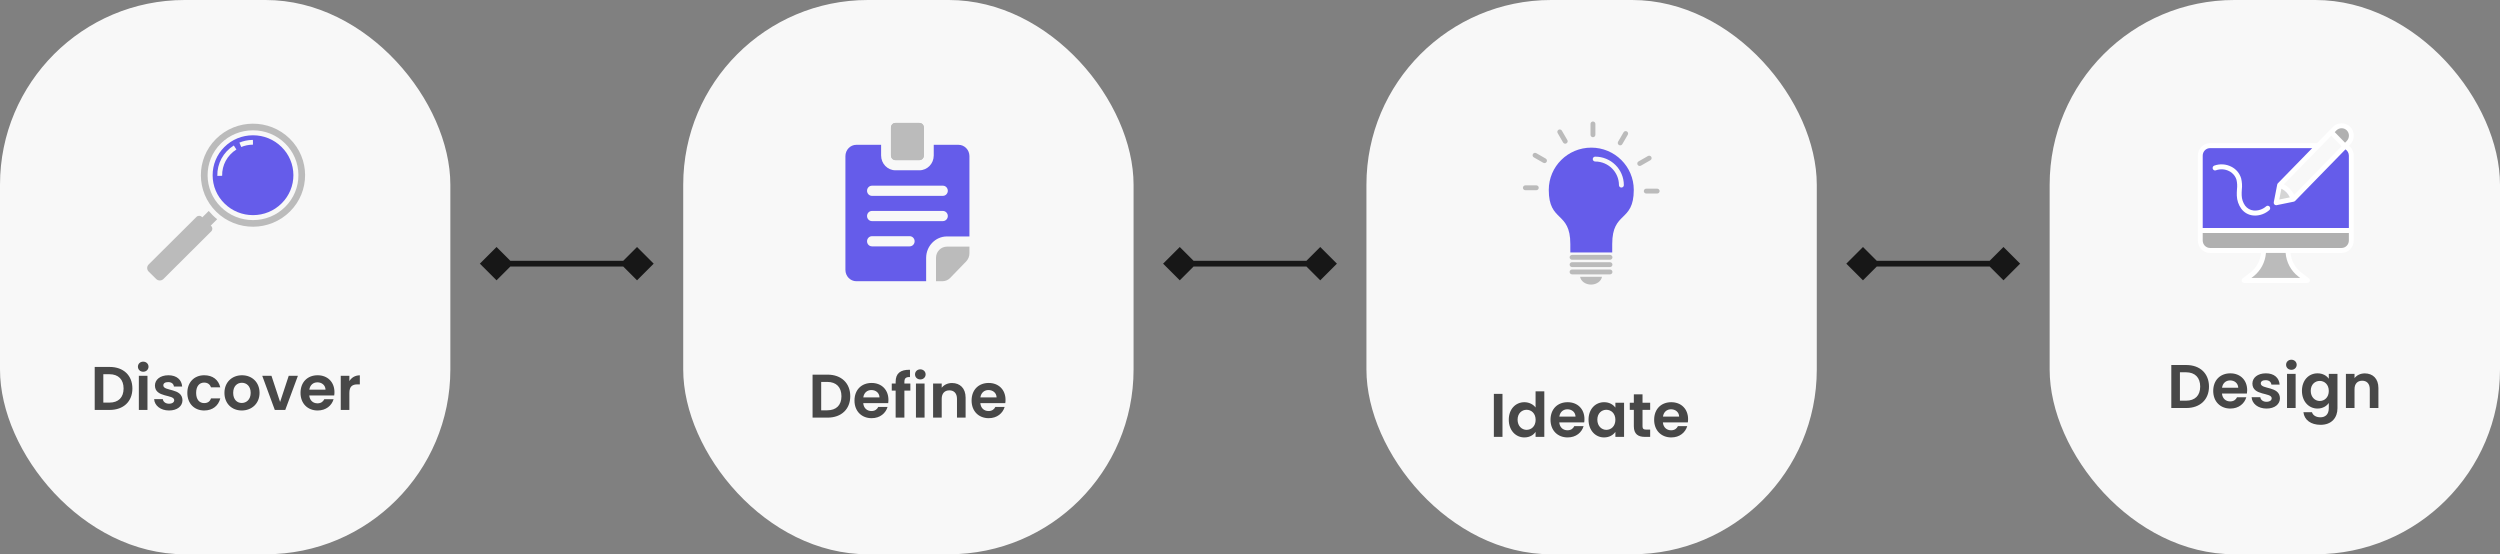 <svg width="1299" height="288" viewBox="0 0 1299 288" fill="none" xmlns="http://www.w3.org/2000/svg">
<rect x="0" y="0" width="1299" height="288" fill="#808080" stroke="none"/>
<rect width="234" height="288" rx="96" fill="#F8F8F8"/>
<path opacity="0.82" d="M57.016 190.664C64.152 190.664 68.792 195.08 68.792 201.864C68.792 208.616 64.152 213 57.016 213H49.208V190.664H57.016ZM53.688 209.192H56.856C61.56 209.192 64.216 206.504 64.216 201.864C64.216 197.224 61.56 194.44 56.856 194.44H53.688V209.192ZM72.145 213V195.272H76.626V213H72.145ZM74.418 193.16C72.817 193.16 71.665 192.008 71.665 190.536C71.665 189.064 72.817 187.912 74.418 187.912C75.986 187.912 77.169 189.064 77.169 190.536C77.169 192.008 75.986 193.16 74.418 193.16ZM94.812 207.944C94.812 210.984 92.156 213.288 87.836 213.288C83.388 213.288 80.284 210.696 80.092 207.4H84.604C84.764 208.744 86.012 209.768 87.804 209.768C89.564 209.768 90.524 208.968 90.524 207.944C90.524 204.776 80.508 206.792 80.508 200.296C80.508 197.352 83.132 194.984 87.516 194.984C91.804 194.984 94.396 197.32 94.652 200.84H90.364C90.236 199.464 89.148 198.536 87.388 198.536C85.724 198.536 84.86 199.208 84.86 200.232C84.86 203.464 94.684 201.448 94.812 207.944ZM97.337 204.136C97.337 198.568 100.985 194.984 106.105 194.984C110.521 194.984 113.497 197.288 114.457 201.256H109.625C109.113 199.752 107.929 198.792 106.073 198.792C103.577 198.792 101.913 200.68 101.913 204.136C101.913 207.592 103.577 209.448 106.073 209.448C107.929 209.448 109.081 208.616 109.625 207.016H114.457C113.497 210.792 110.521 213.288 106.105 213.288C100.985 213.288 97.337 209.704 97.337 204.136ZM134.859 204.136C134.859 209.704 130.763 213.288 125.611 213.288C120.491 213.288 116.619 209.704 116.619 204.136C116.619 198.536 120.619 194.984 125.739 194.984C130.859 194.984 134.859 198.536 134.859 204.136ZM121.163 204.136C121.163 207.656 123.211 209.384 125.611 209.384C127.979 209.384 130.251 207.656 130.251 204.136C130.251 200.584 128.043 198.888 125.675 198.888C123.307 198.888 121.163 200.584 121.163 204.136ZM136.258 195.272H141.058L145.538 208.872L150.018 195.272H154.786L148.226 213H142.786L136.258 195.272ZM164.918 198.664C162.774 198.664 161.078 200.04 160.726 202.472H169.142C169.078 200.136 167.222 198.664 164.918 198.664ZM173.334 207.432C172.374 210.696 169.43 213.288 165.046 213.288C159.894 213.288 156.15 209.704 156.15 204.136C156.15 198.536 159.798 194.984 165.046 194.984C170.166 194.984 173.782 198.472 173.782 203.752C173.782 204.328 173.75 204.904 173.654 205.48H160.694C160.918 208.104 162.71 209.576 164.95 209.576C166.87 209.576 167.926 208.616 168.502 207.432H173.334ZM181.532 204.168V213H177.052V195.272H181.532V198.024C182.652 196.2 184.508 195.016 186.972 195.016V199.72H185.788C183.132 199.72 181.532 200.744 181.532 204.168Z" fill="#222222"/>
<path d="M109.752 117.456C110.535 118.213 110.535 119.451 109.77 120.208L84.922 144.959C83.896 145.991 82.208 145.991 81.164 144.976L77.249 141.123C76.222 140.109 76.205 138.44 77.249 137.408L102.096 112.692C102.862 111.935 104.115 111.935 104.88 112.692L105.124 112.933L108.465 109.613C109.109 110.387 109.805 111.144 110.535 111.866C111.284 112.589 112.049 113.277 112.85 113.913L109.509 117.233L109.752 117.456ZM150.538 72.031C139.907 61.608 122.768 61.694 112.241 72.186C101.696 82.678 101.766 99.62 112.38 110.043C122.994 120.449 140.15 120.397 150.677 109.888C161.204 99.413 161.135 82.437 150.538 72.031ZM148.206 107.463C143.752 111.918 137.801 114.36 131.468 114.36C125.186 114.36 119.288 111.969 114.833 107.601C105.594 98.536 105.542 83.727 114.711 74.594C119.166 70.156 125.117 67.714 131.468 67.714C137.732 67.714 143.63 70.105 148.085 74.473C152.556 78.859 155.027 84.707 155.062 90.951C155.079 97.177 152.644 103.043 148.206 107.463Z" fill="#BBBBBB"/>
<path d="M146.24 76.314C142.29 72.427 137.052 70.294 131.467 70.294C125.812 70.294 120.522 72.461 116.555 76.417C112.623 80.338 110.465 85.567 110.483 91.106C110.5 96.661 112.692 101.873 116.677 105.76C120.627 109.647 125.882 111.78 131.467 111.78C137.105 111.78 142.394 109.596 146.344 105.657C150.294 101.718 152.469 96.489 152.451 90.951C152.417 85.412 150.224 80.201 146.24 76.314ZM115.424 91.347L112.919 91.398C112.779 84.983 115.981 79.066 121.479 75.591L122.837 77.672C118.069 80.683 115.302 85.791 115.424 91.347ZM131.136 75.178C129.135 75.213 127.187 75.626 125.342 76.382L124.385 74.095C126.508 73.218 128.77 72.753 131.102 72.702H131.415L131.45 75.178H131.136Z" fill="#4A40E8" fill-opacity="0.84"/>
<rect x="355" width="234" height="288" rx="96" fill="#F8F8F8"/>
<path opacity="0.82" d="M430.016 194.664C437.152 194.664 441.792 199.08 441.792 205.864C441.792 212.616 437.152 217 430.016 217H422.208V194.664H430.016ZM426.688 213.192H429.856C434.56 213.192 437.216 210.504 437.216 205.864C437.216 201.224 434.56 198.44 429.856 198.44H426.688V213.192ZM452.762 202.664C450.618 202.664 448.922 204.04 448.57 206.472H456.986C456.922 204.136 455.066 202.664 452.762 202.664ZM461.178 211.432C460.218 214.696 457.274 217.288 452.89 217.288C447.738 217.288 443.993 213.704 443.993 208.136C443.993 202.536 447.641 198.984 452.89 198.984C458.01 198.984 461.626 202.472 461.626 207.752C461.626 208.328 461.594 208.904 461.498 209.48H448.538C448.762 212.104 450.554 213.576 452.794 213.576C454.714 213.576 455.77 212.616 456.346 211.432H461.178ZM465.376 217V202.952H463.36V199.272H465.376V198.376C465.376 194.024 467.84 192.008 472.832 192.136V195.912C470.656 195.848 469.92 196.552 469.92 198.536V199.272H473.024V202.952H469.92V217H465.376ZM475.927 217V199.272H480.407V217H475.927ZM478.199 197.16C476.599 197.16 475.447 196.008 475.447 194.536C475.447 193.064 476.599 191.912 478.199 191.912C479.767 191.912 480.951 193.064 480.951 194.536C480.951 196.008 479.767 197.16 478.199 197.16ZM497.249 217V207.208C497.249 204.36 495.681 202.824 493.313 202.824C490.881 202.824 489.313 204.36 489.313 207.208V217H484.833V199.272H489.313V201.48C490.465 199.976 492.385 199.016 494.657 199.016C498.785 199.016 501.729 201.704 501.729 206.6V217H497.249ZM513.605 202.664C511.461 202.664 509.765 204.04 509.413 206.472H517.829C517.765 204.136 515.909 202.664 513.605 202.664ZM522.021 211.432C521.061 214.696 518.117 217.288 513.733 217.288C508.581 217.288 504.837 213.704 504.837 208.136C504.837 202.536 508.485 198.984 513.733 198.984C518.853 198.984 522.469 202.472 522.469 207.752C522.469 208.328 522.437 208.904 522.341 209.48H509.381C509.605 212.104 511.397 213.576 513.637 213.576C515.557 213.576 516.613 212.616 517.189 211.432H522.021Z" fill="#222222"/>
<path d="M498.031 75.243H485.172V80.798C485.172 85.037 481.833 88.485 477.732 88.485H465.265C461.165 88.485 457.826 85.037 457.826 80.798V75.243H444.967C441.81 75.243 439.279 77.887 439.279 81.118V140.25C439.279 143.481 441.81 146.125 444.967 146.125H481.225V134.022C481.225 127.865 486.07 122.86 492.031 122.86H503.719V81.118C503.719 77.887 501.159 75.243 498.031 75.243ZM472.676 128.012H453.074C451.661 128.012 450.515 126.829 450.515 125.369C450.515 123.909 451.661 122.725 453.074 122.725H472.679C474.092 122.725 475.239 123.909 475.239 125.369C475.239 126.829 474.09 128.012 472.676 128.012ZM489.924 114.891H453.074C451.661 114.891 450.515 113.707 450.515 112.247C450.515 110.787 451.661 109.603 453.074 109.603H489.924C491.337 109.603 492.483 110.787 492.483 112.247C492.483 113.707 491.337 114.891 489.924 114.891ZM489.924 101.769H453.074C451.661 101.769 450.515 100.585 450.515 99.125C450.515 97.665 451.661 96.481 453.074 96.481H489.924C491.337 96.481 492.483 97.665 492.483 99.125C492.483 100.585 491.337 101.769 489.924 101.769Z" fill="#4A40E8" fill-opacity="0.84"/>
<path d="M503.719 128.147V131.614C503.719 133.171 503.122 134.669 502.069 135.785L493.737 144.392C492.657 145.508 491.206 146.125 489.699 146.125H486.344V134.022C486.344 130.762 488.874 128.147 492.031 128.147H503.719ZM477.73 83.198H465.263C463.98 83.198 462.939 82.123 462.939 80.798V66.275C462.942 64.95 463.983 63.875 465.266 63.875H477.733C479.015 63.875 480.056 64.95 480.056 66.275V80.798C480.053 82.123 479.012 83.198 477.73 83.198Z" fill="#BBBBBB"/>
<path d="M477.73 83.198H465.263C463.98 83.198 462.939 82.123 462.939 80.798V66.275C462.942 64.95 463.983 63.875 465.266 63.875H477.733C479.015 63.875 480.056 64.95 480.056 66.275V80.798C480.053 82.123 479.012 83.198 477.73 83.198Z" fill="#BBBBBB"/>
<rect x="710" width="234" height="288" rx="96" fill="#F8F8F8"/>
<path opacity="0.82" d="M776.208 227V204.664H780.688V227H776.208ZM783.962 218.072C783.962 212.536 787.546 208.984 792.09 208.984C794.426 208.984 796.666 210.072 797.882 211.736V203.32H802.426V227H797.882V224.376C796.826 226.008 794.842 227.288 792.058 227.288C787.546 227.288 783.962 223.608 783.962 218.072ZM797.914 218.136C797.914 214.776 795.674 212.92 793.21 212.92C790.81 212.92 788.538 214.712 788.538 218.072C788.538 221.432 790.81 223.352 793.21 223.352C795.674 223.352 797.914 221.496 797.914 218.136ZM814.418 212.664C812.274 212.664 810.578 214.04 810.226 216.472H818.642C818.578 214.136 816.722 212.664 814.418 212.664ZM822.834 221.432C821.874 224.696 818.93 227.288 814.546 227.288C809.394 227.288 805.65 223.704 805.65 218.136C805.65 212.536 809.298 208.984 814.546 208.984C819.666 208.984 823.282 212.472 823.282 217.752C823.282 218.328 823.25 218.904 823.154 219.48H810.194C810.418 222.104 812.21 223.576 814.45 223.576C816.37 223.576 817.426 222.616 818.002 221.432H822.834ZM825.4 218.072C825.4 212.536 828.984 208.984 833.496 208.984C836.344 208.984 838.296 210.328 839.352 211.8V209.272H843.864V227H839.352V224.408C838.296 225.944 836.28 227.288 833.464 227.288C828.984 227.288 825.4 223.608 825.4 218.072ZM839.352 218.136C839.352 214.776 837.112 212.92 834.648 212.92C832.248 212.92 829.976 214.712 829.976 218.072C829.976 221.432 832.248 223.352 834.648 223.352C837.112 223.352 839.352 221.496 839.352 218.136ZM848.943 221.496V212.952H846.831V209.272H848.943V204.888H853.455V209.272H857.423V212.952H853.455V221.528C853.455 222.712 853.935 223.224 855.343 223.224H857.423V227H854.607C851.215 227 848.943 225.56 848.943 221.496ZM868.262 212.664C866.118 212.664 864.422 214.04 864.07 216.472H872.486C872.422 214.136 870.566 212.664 868.262 212.664ZM876.678 221.432C875.718 224.696 872.774 227.288 868.39 227.288C863.238 227.288 859.493 223.704 859.493 218.136C859.493 212.536 863.141 208.984 868.39 208.984C873.51 208.984 877.126 212.472 877.126 217.752C877.126 218.328 877.094 218.904 876.998 219.48H864.038C864.262 222.104 866.054 223.576 868.294 223.576C870.214 223.576 871.27 222.616 871.846 221.432H876.678Z" fill="#222222"/>
<path d="M816.847 132.443C816.145 132.443 815.575 133.009 815.575 133.708C815.575 134.407 816.145 134.973 816.847 134.973H836.556C837.259 134.973 837.828 134.407 837.828 133.708C837.828 133.009 837.259 132.443 836.556 132.443H816.847ZM792.585 96.308C791.882 96.308 791.312 96.875 791.312 97.573C791.312 98.272 791.882 98.838 792.585 98.838H798.261C798.964 98.838 799.533 98.272 799.533 97.573C799.533 96.875 798.964 96.308 798.261 96.308H792.585ZM798.241 79.575C797.634 79.225 796.858 79.431 796.506 80.034C796.155 80.637 796.362 81.409 796.969 81.759L801.884 84.58C802.491 84.93 803.268 84.724 803.619 84.121C803.97 83.518 803.763 82.746 803.157 82.396L798.241 79.575ZM811.553 67.888C811.202 67.285 810.425 67.079 809.818 67.428C809.212 67.778 809.005 68.55 809.356 69.153L812.194 74.04C812.546 74.643 813.322 74.849 813.929 74.499C814.535 74.15 814.742 73.378 814.391 72.775L811.553 67.888ZM828.964 64.389C828.964 63.691 828.394 63.124 827.691 63.124C826.989 63.124 826.419 63.691 826.419 64.389V70.032C826.419 70.731 826.989 71.297 827.691 71.297C828.394 71.297 828.964 70.731 828.964 70.032V64.389ZM845.795 70.013C846.146 69.41 845.939 68.637 845.333 68.288C844.726 67.939 843.949 68.144 843.598 68.748L840.76 73.635C840.409 74.238 840.616 75.01 841.222 75.359C841.829 75.709 842.606 75.503 842.957 74.9L845.795 70.013ZM857.549 83.247C858.156 82.898 858.363 82.126 858.012 81.523C857.66 80.92 856.884 80.714 856.277 81.063L851.361 83.885C850.755 84.234 850.548 85.006 850.899 85.609C851.25 86.213 852.027 86.418 852.634 86.069L857.549 83.247ZM861.069 100.557C861.771 100.557 862.341 99.991 862.341 99.292C862.341 98.594 861.771 98.027 861.069 98.027H855.392C854.69 98.027 854.12 98.594 854.12 99.292C854.12 99.991 854.69 100.557 855.392 100.557H861.069ZM816.847 138.768C816.145 138.768 815.575 138.201 815.575 137.503C815.575 136.804 816.145 136.238 816.847 136.238H836.556C837.259 136.238 837.828 136.804 837.828 137.503C837.828 138.201 837.259 138.768 836.556 138.768H816.847ZM816.847 140.033C816.145 140.033 815.575 140.599 815.575 141.298C815.575 141.997 816.145 142.563 816.847 142.563H836.556C837.259 142.563 837.828 141.997 837.828 141.298C837.828 140.599 837.259 140.033 836.556 140.033H816.847Z" fill="#BBBBBB"/>
<g clip-path="url(#clip0_1440_19244)">
<path fill-rule="evenodd" clip-rule="evenodd" d="M815.941 126.777C815.941 126.831 815.942 129.669 815.945 131.178H837.708C837.71 129.687 837.711 126.821 837.711 126.777C837.711 109.544 848.909 115.689 848.909 98.665C848.909 86.539 839.022 76.709 826.826 76.709C814.629 76.709 804.742 86.539 804.742 98.665C804.742 115.689 815.941 109.544 815.941 126.777ZM841.211 96.194C841.211 96.892 841.78 97.459 842.483 97.459C843.186 97.459 843.755 96.892 843.755 96.194C843.755 92.107 842.089 88.407 839.395 85.729C836.701 83.05 832.98 81.394 828.869 81.394C828.166 81.394 827.597 81.96 827.597 82.659C827.597 83.357 828.166 83.924 828.869 83.924C832.277 83.924 835.363 85.297 837.596 87.517C839.829 89.738 841.211 92.805 841.211 96.194Z" fill="#4A40E8" fill-opacity="0.84"/>
<path fill-rule="evenodd" clip-rule="evenodd" d="M832.389 143.828H821.014C821.402 146.112 823.8 147.87 826.702 147.87C829.603 147.87 832.001 146.112 832.389 143.828Z" fill="#BBBBBB"/>
</g>
<rect x="1065" width="234" height="288" rx="96" fill="#F8F8F8"/>
<path opacity="0.82" d="M1136.02 189.664C1143.15 189.664 1147.79 194.08 1147.79 200.864C1147.79 207.616 1143.15 212 1136.02 212H1128.21V189.664H1136.02ZM1132.69 208.192H1135.86C1140.56 208.192 1143.22 205.504 1143.22 200.864C1143.22 196.224 1140.56 193.44 1135.86 193.44H1132.69V208.192ZM1158.76 197.664C1156.62 197.664 1154.92 199.04 1154.57 201.472H1162.99C1162.92 199.136 1161.07 197.664 1158.76 197.664ZM1167.18 206.432C1166.22 209.696 1163.27 212.288 1158.89 212.288C1153.74 212.288 1149.99 208.704 1149.99 203.136C1149.99 197.536 1153.64 193.984 1158.89 193.984C1164.01 193.984 1167.63 197.472 1167.63 202.752C1167.63 203.328 1167.59 203.904 1167.5 204.48H1154.54C1154.76 207.104 1156.55 208.576 1158.79 208.576C1160.71 208.576 1161.77 207.616 1162.35 206.432H1167.18ZM1184.66 206.944C1184.66 209.984 1182 212.288 1177.68 212.288C1173.23 212.288 1170.13 209.696 1169.94 206.4H1174.45C1174.61 207.744 1175.86 208.768 1177.65 208.768C1179.41 208.768 1180.37 207.968 1180.37 206.944C1180.37 203.776 1170.35 205.792 1170.35 199.296C1170.35 196.352 1172.98 193.984 1177.36 193.984C1181.65 193.984 1184.24 196.32 1184.5 199.84H1180.21C1180.08 198.464 1178.99 197.536 1177.23 197.536C1175.57 197.536 1174.7 198.208 1174.7 199.232C1174.7 202.464 1184.53 200.448 1184.66 206.944ZM1188.33 212V194.272H1192.81V212H1188.33ZM1190.61 192.16C1189.01 192.16 1187.85 191.008 1187.85 189.536C1187.85 188.064 1189.01 186.912 1190.61 186.912C1192.17 186.912 1193.36 188.064 1193.36 189.536C1193.36 191.008 1192.17 192.16 1190.61 192.16ZM1196.09 203.072C1196.09 197.536 1199.67 193.984 1204.18 193.984C1206.97 193.984 1208.98 195.264 1210.04 196.8V194.272H1214.55V212.128C1214.55 216.928 1211.61 220.736 1205.78 220.736C1200.79 220.736 1197.3 218.24 1196.86 214.176H1201.3C1201.75 215.776 1203.42 216.832 1205.66 216.832C1208.12 216.832 1210.04 215.424 1210.04 212.128V209.376C1208.98 210.912 1206.97 212.288 1204.18 212.288C1199.67 212.288 1196.09 208.608 1196.09 203.072ZM1210.04 203.136C1210.04 199.776 1207.8 197.92 1205.34 197.92C1202.94 197.92 1200.66 199.712 1200.66 203.072C1200.66 206.432 1202.94 208.352 1205.34 208.352C1207.8 208.352 1210.04 206.496 1210.04 203.136ZM1231.34 212V202.208C1231.34 199.36 1229.77 197.824 1227.41 197.824C1224.97 197.824 1223.41 199.36 1223.41 202.208V212H1218.93V194.272H1223.41V196.48C1224.56 194.976 1226.48 194.016 1228.75 194.016C1232.88 194.016 1235.82 196.704 1235.82 201.6V212H1231.34Z" fill="#222222"/>
<g clip-path="url(#clip1_1440_19244)">
<path d="M1216.67 75.672H1148.33C1145.53 75.672 1143.27 77.994 1143.27 80.859V124.953C1143.27 127.818 1145.53 130.141 1148.33 130.141H1216.67C1219.47 130.141 1221.73 127.818 1221.73 124.953V80.859C1221.73 77.994 1219.47 75.672 1216.67 75.672Z" fill="#4A40E8" fill-opacity="0.84"/>
<path d="M1221.73 119.766V124.953C1221.73 126.328 1221.2 127.645 1220.25 128.617C1219.3 129.589 1218.01 130.137 1216.67 130.141H1148.33C1146.99 130.137 1145.7 129.589 1144.75 128.617C1143.8 127.645 1143.27 126.328 1143.27 124.953V119.766H1221.73Z" fill="#B0B0B0"/>
<path d="M1198.95 145.703H1166.05L1170.1 142.591C1171.98 141.141 1173.51 139.261 1174.57 137.1C1175.62 134.939 1176.17 132.557 1176.17 130.141H1188.83C1188.83 132.557 1189.38 134.939 1190.43 137.1C1191.49 139.261 1193.02 141.141 1194.9 142.591L1198.95 145.703Z" fill="#BBBBBB"/>
<path d="M1221.76 70.484C1221.76 71.166 1221.63 71.841 1221.38 72.469C1221.12 73.097 1220.74 73.666 1220.27 74.142L1218.49 75.983L1211.33 68.643L1213.13 66.827C1213.59 66.341 1214.15 65.954 1214.76 65.69C1215.37 65.426 1216.03 65.29 1216.7 65.29C1217.36 65.29 1218.02 65.426 1218.63 65.69C1219.24 65.954 1219.8 66.341 1220.27 66.827C1220.74 67.303 1221.12 67.871 1221.38 68.5C1221.63 69.128 1221.76 69.803 1221.76 70.484Z" fill="#B0B0B0"/>
<path d="M1211.33 68.642L1184.47 96.162L1191.64 103.502L1218.49 75.982L1211.33 68.642Z" fill="#F8F8F8"/>
<path d="M1191.64 103.503L1182.7 105.344L1184.48 96.163L1191.64 103.503Z" fill="#D5D5D5"/>
<path d="M1177.5 107.204C1176.6 107.994 1175.57 108.592 1174.44 108.964C1173.32 109.337 1172.14 109.476 1170.97 109.372C1170.1 109.286 1169.26 109.016 1168.5 108.579C1167.74 108.143 1167.08 107.549 1166.55 106.836C1165.46 105.291 1164.84 103.446 1164.78 101.539C1164.75 100.538 1164.77 99.537 1164.85 98.538C1165.09 96.571 1164.96 94.576 1164.49 92.653C1164.09 91.339 1163.43 90.124 1162.55 89.083C1161.66 88.042 1160.58 87.198 1159.37 86.602C1158.01 85.913 1156.53 85.51 1155.02 85.415C1153.5 85.319 1151.99 85.534 1150.55 86.047C1150.39 86.1 1150.24 86.187 1150.11 86.301C1149.98 86.415 1149.88 86.555 1149.81 86.712C1149.73 86.868 1149.69 87.039 1149.68 87.213C1149.67 87.387 1149.7 87.561 1149.75 87.725C1149.81 87.888 1149.9 88.038 1150.02 88.166C1150.13 88.293 1150.27 88.395 1150.43 88.466C1150.58 88.537 1150.75 88.575 1150.92 88.577C1151.09 88.58 1151.26 88.548 1151.42 88.482C1152.53 88.084 1153.7 87.917 1154.88 87.991C1156.05 88.065 1157.2 88.379 1158.25 88.913C1159.16 89.354 1159.96 89.981 1160.62 90.754C1161.28 91.527 1161.78 92.43 1162.08 93.408C1162.45 95.032 1162.54 96.712 1162.33 98.367C1162.24 99.469 1162.22 100.575 1162.25 101.679C1162.34 104.103 1163.13 106.445 1164.53 108.402C1165.26 109.402 1166.18 110.234 1167.24 110.846C1168.3 111.457 1169.48 111.835 1170.69 111.953C1171.05 111.993 1171.41 112.013 1171.77 112.013C1174.47 111.981 1177.08 110.979 1179.14 109.181C1179.27 109.07 1179.37 108.935 1179.45 108.784C1179.52 108.632 1179.57 108.467 1179.58 108.297C1179.59 108.127 1179.57 107.956 1179.52 107.794C1179.47 107.632 1179.39 107.482 1179.28 107.352C1179.18 107.222 1179.04 107.115 1178.9 107.038C1178.75 106.96 1178.59 106.913 1178.42 106.899C1178.25 106.886 1178.09 106.905 1177.93 106.958C1177.77 107.01 1177.62 107.094 1177.5 107.204H1177.5ZM1220.53 75.729L1221.17 75.07C1222.36 73.854 1223.02 72.205 1223.02 70.486C1223.02 68.766 1222.36 67.117 1221.17 65.901C1219.96 64.722 1218.36 64.065 1216.7 64.065C1215.03 64.065 1213.43 64.722 1212.22 65.901L1210.44 67.73L1203.95 74.375H1148.33C1146.65 74.375 1145.04 75.058 1143.85 76.274C1142.67 77.49 1142 79.14 1142 80.859V124.953C1142 126.673 1142.67 128.322 1143.85 129.538C1145.04 130.754 1146.65 131.437 1148.33 131.437H1174.83C1174.65 133.422 1174.07 135.347 1173.13 137.089C1172.18 138.831 1170.89 140.351 1169.34 141.553L1165.29 144.666C1165.07 144.829 1164.92 145.057 1164.84 145.316C1164.76 145.576 1164.76 145.855 1164.85 146.113C1164.93 146.371 1165.09 146.596 1165.31 146.755C1165.52 146.914 1165.78 147 1166.05 147H1198.95C1199.22 147 1199.48 146.914 1199.69 146.755C1199.91 146.596 1200.07 146.371 1200.15 146.113C1200.24 145.855 1200.24 145.576 1200.16 145.316C1200.08 145.057 1199.92 144.829 1199.71 144.666L1195.66 141.553C1194.11 140.351 1192.82 138.831 1191.87 137.089C1190.93 135.347 1190.35 133.422 1190.17 131.437H1216.67C1218.35 131.437 1219.96 130.754 1221.15 129.538C1222.33 128.322 1223 126.673 1223 124.953V80.859C1223 79.868 1222.78 78.889 1222.35 78C1221.92 77.11 1221.29 76.334 1220.53 75.729ZM1205.34 76.634C1205.38 76.6 1205.41 76.564 1205.45 76.525L1211.33 70.484L1216.7 75.986L1192.06 101.238C1190.86 98.883 1188.98 96.962 1186.69 95.734L1205.34 76.634ZM1189.82 102.551L1184.3 103.679L1185.41 98.03C1187.31 99.018 1188.85 100.601 1189.82 102.551ZM1194.14 143.628L1195.16 144.406H1169.84L1170.86 143.628C1172.72 142.185 1174.27 140.352 1175.4 138.251C1176.52 136.149 1177.2 133.827 1177.39 131.437H1187.61C1187.8 133.827 1188.48 136.149 1189.6 138.251C1190.73 140.352 1192.28 142.185 1194.14 143.628ZM1220.47 124.953C1220.47 125.985 1220.07 126.975 1219.36 127.704C1218.64 128.434 1217.68 128.844 1216.67 128.844H1148.33C1147.32 128.844 1146.36 128.434 1145.64 127.704C1144.93 126.975 1144.53 125.985 1144.53 124.953V121.062H1220.47V124.953ZM1220.47 118.469H1144.53V80.859C1144.53 79.828 1144.93 78.838 1145.64 78.108C1146.36 77.379 1147.32 76.969 1148.33 76.969H1201.42L1183.58 95.244C1183.41 95.425 1183.29 95.655 1183.24 95.906L1181.45 105.077C1181.41 105.266 1181.41 105.46 1181.46 105.647C1181.5 105.834 1181.59 106.008 1181.71 106.157C1181.83 106.306 1181.98 106.426 1182.14 106.508C1182.31 106.591 1182.5 106.633 1182.69 106.633C1182.77 106.633 1182.86 106.625 1182.94 106.608L1191.89 104.774C1191.91 104.774 1191.92 104.753 1191.94 104.748C1191.96 104.743 1192.01 104.748 1192.04 104.73C1192.22 104.668 1192.37 104.568 1192.51 104.437L1192.54 104.418L1218.7 77.615C1219.24 77.959 1219.68 78.436 1219.99 79.004C1220.3 79.571 1220.46 80.209 1220.47 80.859V118.469ZM1219.38 73.236L1218.49 74.154L1213.13 68.651L1214.02 67.732C1214.75 67.026 1215.71 66.631 1216.71 66.631C1217.71 66.631 1218.67 67.026 1219.39 67.732C1220.1 68.462 1220.5 69.451 1220.5 70.483C1220.5 71.515 1220.1 72.504 1219.39 73.234L1219.38 73.236Z" fill="white"/>
</g>
<path d="M249.34 137L258 145.66L266.66 137L258 128.34L249.34 137ZM339.66 137L331 128.34L322.34 137L331 145.66L339.66 137ZM258 138.5H331V135.5H258V138.5Z" fill="#171717"/>
<path d="M604.34 137L613 145.66L621.66 137L613 128.34L604.34 137ZM694.66 137L686 128.34L677.34 137L686 145.66L694.66 137ZM613 138.5H686V135.5H613V138.5Z" fill="#171717"/>
<path d="M959.34 137L968 145.66L976.66 137L968 128.34L959.34 137ZM1049.66 137L1041 128.34L1032.34 137L1041 145.66L1049.66 137ZM968 138.5H1041V135.5H968V138.5Z" fill="#171717"/>
<defs>
<clipPath id="clip0_1440_19244">
<rect width="113.658" height="113" fill="white" transform="translate(770 49)"/>
</clipPath>
<clipPath id="clip1_1440_19244">
<rect width="81" height="83" fill="white" transform="translate(1142 64)"/>
</clipPath>
</defs>
</svg>
